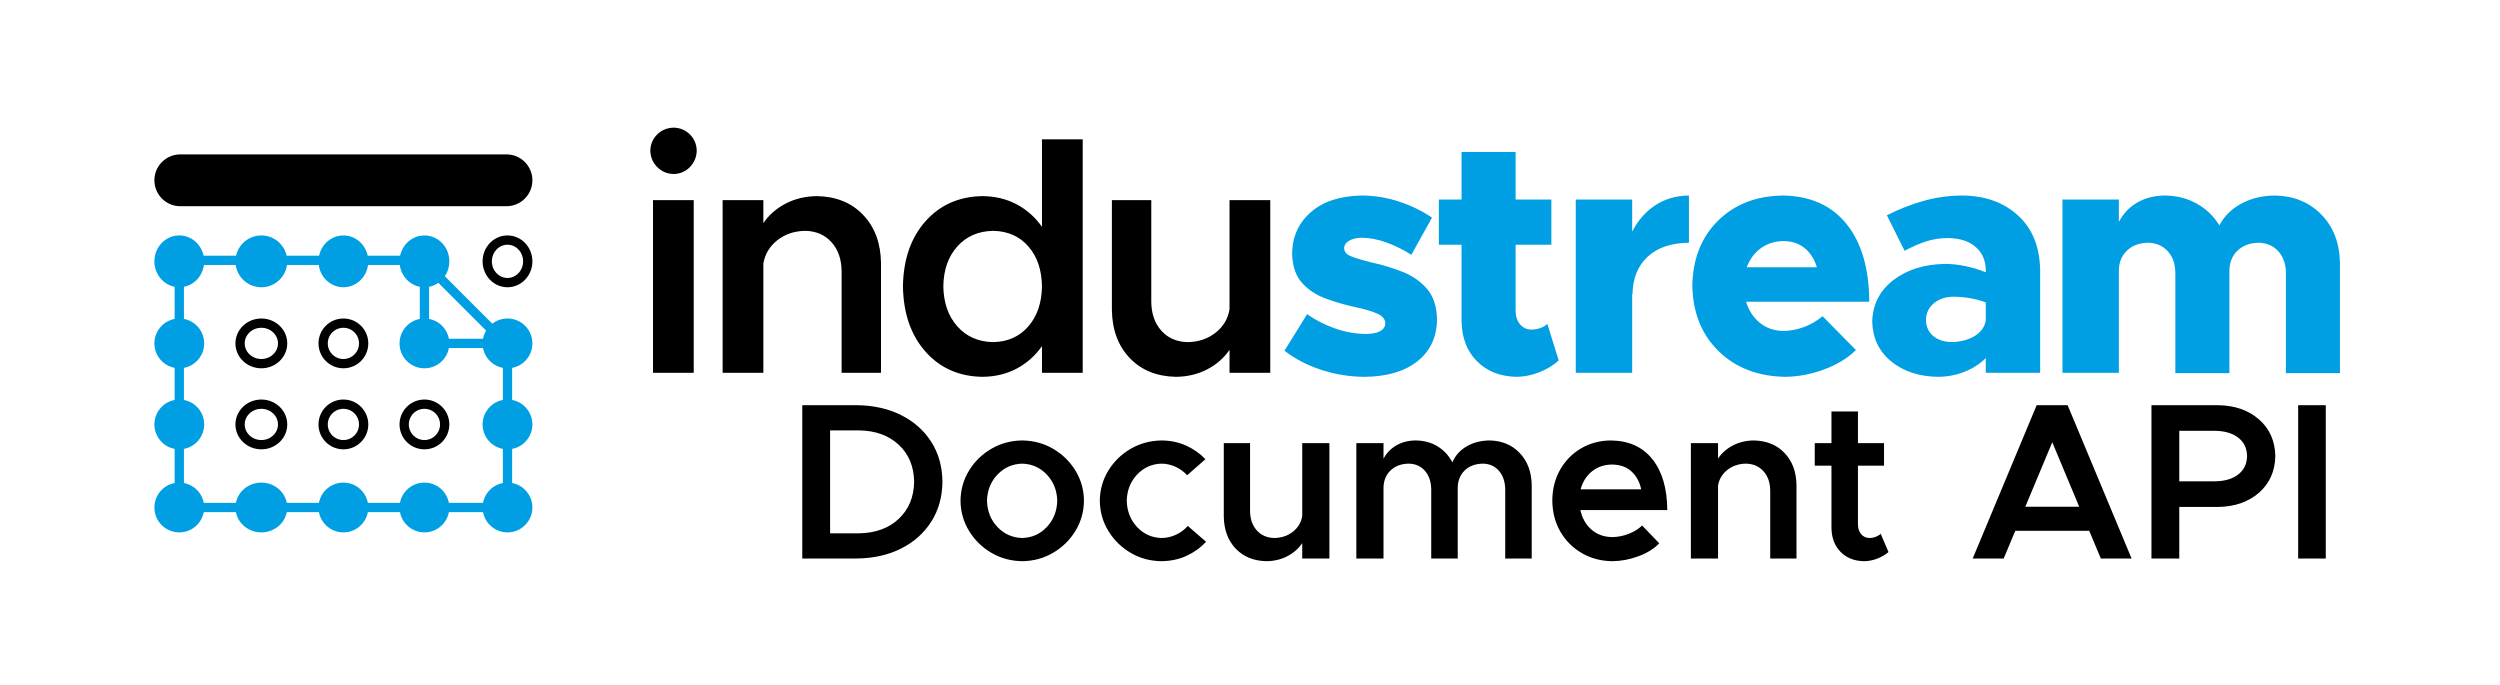 <svg width="1234" height="338" xmlns="http://www.w3.org/2000/svg" xmlns:xlink="http://www.w3.org/1999/xlink" xml:space="preserve" overflow="hidden"><g><path d="M78.5 89C78.5 83.201 83.201 78.5 89 78.5L250 78.5C255.799 78.5 260.5 83.201 260.5 89L260.5 89C260.5 94.799 255.799 99.5 250 99.5L89 99.5C83.201 99.5 78.5 94.799 78.5 89Z" stroke="#000000" stroke-width="4.583" stroke-miterlimit="8" fill="#000000" fill-rule="evenodd"/><path d="M0 10C-1.33679e-15 4.477 4.701-1.27315e-15 10.5-2.5463e-15 16.299-5.09261e-15 21 4.477 21 10 21 15.523 16.299 20 10.5 20 4.701 20-6.68394e-15 15.523 0 10Z" stroke="#009FE3" stroke-width="4.583" stroke-miterlimit="8" fill="#009FE3" fill-rule="evenodd" transform="matrix(6.12323e-17 1 1 -6.12323e-17 78.5 118.5)"/><path d="M0 10.5C-1.33679e-15 4.701 4.701-1.33679e-15 10.5-2.67358e-15 16.299-5.34715e-15 21 4.701 21 10.5 21 16.299 16.299 21 10.5 21 4.701 21-6.68394e-15 16.299 0 10.5Z" stroke="#009FE3" stroke-width="4.583" stroke-miterlimit="8" fill="#009FE3" fill-rule="evenodd" transform="matrix(6.12323e-17 1 1 -6.12323e-17 118.5 118.5)"/><path d="M0 10C-1.33679e-15 4.477 4.701-1.27313e-15 10.5-2.54626e-15 16.299-5.09252e-15 21 4.477 21 10 21 15.523 16.299 20 10.5 20 4.701 20-6.68394e-15 15.523 0 10Z" stroke="#009FE3" stroke-width="4.583" stroke-miterlimit="8" fill="#009FE3" fill-rule="evenodd" transform="matrix(6.12323e-17 1 1 -6.12323e-17 159.5 118.5)"/><path d="M0 10C-1.33679e-15 4.477 4.701-1.27315e-15 10.5-2.5463e-15 16.299-5.09261e-15 21 4.477 21 10 21 15.523 16.299 20 10.5 20 4.701 20-6.68394e-15 15.523 0 10Z" stroke="#009FE3" stroke-width="4.583" stroke-miterlimit="8" fill="#009FE3" fill-rule="evenodd" transform="matrix(6.12323e-17 1 1 -6.12323e-17 199.5 118.5)"/><path d="M0 10C-1.33679e-15 4.477 4.701-1.27313e-15 10.5-2.54626e-15 16.299-5.09252e-15 21 4.477 21 10 21 15.523 16.299 20 10.5 20 4.701 20-6.68394e-15 15.523 0 10Z" stroke="#000000" stroke-width="4.583" stroke-miterlimit="8" fill="none" fill-rule="evenodd" transform="matrix(6.12323e-17 1 1 -6.12323e-17 240.5 118.5)"/><path d="M0 10C-1.27313e-15 4.477 4.477-1.27315e-15 10-2.5463e-15 15.523-5.09261e-15 20 4.477 20 10 20 15.523 15.523 20 10 20 4.477 20-6.36565e-15 15.523 0 10Z" stroke="#009FE3" stroke-width="4.583" stroke-miterlimit="8" fill="#009FE3" fill-rule="evenodd" transform="matrix(6.12323e-17 1 1 -6.12323e-17 78.5 159.5)"/><path d="M0 10.5C-1.27313e-15 4.701 4.477-1.33679e-15 10-2.67358e-15 15.523-5.34715e-15 20 4.701 20 10.5 20 16.299 15.523 21 10 21 4.477 21-6.36565e-15 16.299 0 10.5Z" stroke="#000000" stroke-width="4.583" stroke-miterlimit="8" fill="none" fill-rule="evenodd" transform="matrix(6.12323e-17 1 1 -6.12323e-17 118.5 159.5)"/><path d="M0 10C-1.27313e-15 4.477 4.477-1.27313e-15 10-2.54626e-15 15.523-5.09252e-15 20 4.477 20 10 20 15.523 15.523 20 10 20 4.477 20-6.36565e-15 15.523 0 10Z" stroke="#000000" stroke-width="4.583" stroke-miterlimit="8" fill="none" fill-rule="evenodd" transform="matrix(6.12323e-17 1 1 -6.12323e-17 159.5 159.5)"/><path d="M0 10C-1.27313e-15 4.477 4.477-1.27315e-15 10-2.5463e-15 15.523-5.09261e-15 20 4.477 20 10 20 15.523 15.523 20 10 20 4.477 20-6.36565e-15 15.523 0 10Z" stroke="#009FE3" stroke-width="4.583" stroke-miterlimit="8" fill="#009FE3" fill-rule="evenodd" transform="matrix(6.12323e-17 1 1 -6.12323e-17 199.5 159.5)"/><path d="M0 10C-1.27313e-15 4.477 4.477-1.27313e-15 10-2.54626e-15 15.523-5.09252e-15 20 4.477 20 10 20 15.523 15.523 20 10 20 4.477 20-6.36565e-15 15.523 0 10Z" stroke="#009FE3" stroke-width="4.583" stroke-miterlimit="8" fill="#009FE3" fill-rule="evenodd" transform="matrix(6.12323e-17 1 1 -6.12323e-17 240.5 159.5)"/><path d="M0 10C-1.27315e-15 4.477 4.477-1.27315e-15 10-2.5463e-15 15.523-5.09261e-15 20 4.477 20 10 20 15.523 15.523 20 10 20 4.477 20-6.36576e-15 15.523 0 10Z" stroke="#009FE3" stroke-width="4.583" stroke-miterlimit="8" fill="#009FE3" fill-rule="evenodd" transform="matrix(6.12323e-17 1 1 -6.12323e-17 78.5 199.5)"/><path d="M0 10.5C-1.27315e-15 4.701 4.477-1.33679e-15 10-2.67358e-15 15.523-5.34715e-15 20 4.701 20 10.5 20 16.299 15.523 21 10 21 4.477 21-6.36576e-15 16.299 0 10.5Z" stroke="#000000" stroke-width="4.583" stroke-miterlimit="8" fill="none" fill-rule="evenodd" transform="matrix(6.12323e-17 1 1 -6.12323e-17 118.5 199.5)"/><path d="M0 10C-1.27315e-15 4.477 4.477-1.27313e-15 10-2.54626e-15 15.523-5.09252e-15 20 4.477 20 10 20 15.523 15.523 20 10 20 4.477 20-6.36576e-15 15.523 0 10Z" stroke="#000000" stroke-width="4.583" stroke-miterlimit="8" fill="none" fill-rule="evenodd" transform="matrix(6.12323e-17 1 1 -6.12323e-17 159.5 199.5)"/><path d="M0 10C-1.27315e-15 4.477 4.477-1.27315e-15 10-2.5463e-15 15.523-5.09261e-15 20 4.477 20 10 20 15.523 15.523 20 10 20 4.477 20-6.36576e-15 15.523 0 10Z" stroke="#000000" stroke-width="4.583" stroke-miterlimit="8" fill="none" fill-rule="evenodd" transform="matrix(6.12323e-17 1 1 -6.12323e-17 199.5 199.5)"/><path d="M0 10C-1.27315e-15 4.477 4.477-1.27313e-15 10-2.54626e-15 15.523-5.09252e-15 20 4.477 20 10 20 15.523 15.523 20 10 20 4.477 20-6.36576e-15 15.523 0 10Z" stroke="#009FE3" stroke-width="4.583" stroke-miterlimit="8" fill="#009FE3" fill-rule="evenodd" transform="matrix(6.12323e-17 1 1 -6.12323e-17 240.5 199.5)"/><path d="M0 10C-1.27313e-15 4.477 4.477-1.27315e-15 10-2.5463e-15 15.523-5.09261e-15 20 4.477 20 10 20 15.523 15.523 20 10 20 4.477 20-6.36565e-15 15.523 0 10Z" stroke="#009FE3" stroke-width="4.583" stroke-miterlimit="8" fill="#009FE3" fill-rule="evenodd" transform="matrix(6.12323e-17 1 1 -6.12323e-17 78.5 240.5)"/><path d="M0 10.5C-1.27313e-15 4.701 4.477-1.33679e-15 10-2.67358e-15 15.523-5.34715e-15 20 4.701 20 10.5 20 16.299 15.523 21 10 21 4.477 21-6.36565e-15 16.299 0 10.5Z" stroke="#009FE3" stroke-width="4.583" stroke-miterlimit="8" fill="#009FE3" fill-rule="evenodd" transform="matrix(6.12323e-17 1 1 -6.12323e-17 118.5 240.5)"/><path d="M0 10C-1.27313e-15 4.477 4.477-1.27313e-15 10-2.54626e-15 15.523-5.09252e-15 20 4.477 20 10 20 15.523 15.523 20 10 20 4.477 20-6.36565e-15 15.523 0 10Z" stroke="#009FE3" stroke-width="4.583" stroke-miterlimit="8" fill="#009FE3" fill-rule="evenodd" transform="matrix(6.12323e-17 1 1 -6.12323e-17 159.5 240.5)"/><path d="M0 10C-1.27313e-15 4.477 4.477-1.27315e-15 10-2.5463e-15 15.523-5.09261e-15 20 4.477 20 10 20 15.523 15.523 20 10 20 4.477 20-6.36565e-15 15.523 0 10Z" stroke="#009FE3" stroke-width="4.583" stroke-miterlimit="8" fill="#009FE3" fill-rule="evenodd" transform="matrix(6.12323e-17 1 1 -6.12323e-17 199.5 240.5)"/><path d="M0 10C-1.27313e-15 4.477 4.477-1.27313e-15 10-2.54626e-15 15.523-5.09252e-15 20 4.477 20 10 20 15.523 15.523 20 10 20 4.477 20-6.36565e-15 15.523 0 10Z" stroke="#009FE3" stroke-width="4.583" stroke-miterlimit="8" fill="#009FE3" fill-rule="evenodd" transform="matrix(6.12323e-17 1 1 -6.12323e-17 240.5 240.5)"/><path d="M98.5 128.5 199.55 128.5" stroke="#009FE3" stroke-width="4.583" stroke-miterlimit="8" fill="none" fill-rule="evenodd"/><path d="M242.629 162.629 216.5 136.5" stroke="#009FE3" stroke-width="4.583" stroke-miterlimit="8" fill="none" fill-rule="evenodd"/><path d="M209.5 139.5 209.5 159.71" stroke="#009FE3" stroke-width="4.583" stroke-miterlimit="8" fill="none" fill-rule="evenodd"/><path d="M0 0 20.21 0" stroke="#009FE3" stroke-width="4.583" stroke-miterlimit="8" fill="none" fill-rule="evenodd" transform="matrix(-1 0 0 1 239.71 169.5)"/><path d="M0 0 0 60.63" stroke="#009FE3" stroke-width="4.583" stroke-miterlimit="8" fill="none" fill-rule="evenodd" transform="matrix(1 0 0 -1 250.5 240.13)"/><path d="M0 0 141.47 0" stroke="#009FE3" stroke-width="4.583" stroke-miterlimit="8" fill="none" fill-rule="evenodd" transform="matrix(-1 0 0 1 239.97 250.5)"/><path d="M88.5 139.5 88.5 240.55" stroke="#009FE3" stroke-width="4.583" stroke-miterlimit="8" fill="none" fill-rule="evenodd"/><path d="M490.223 113.936C482.916 114.076 477.022 116.641 472.542 121.627 468.062 126.614 465.758 133.178 465.631 141.32 465.758 149.469 468.062 156.061 472.542 161.096 477.022 166.131 482.916 168.723 490.223 168.87 497.436 168.723 503.226 166.131 507.593 161.096 511.96 156.061 514.201 149.469 514.318 141.32 514.201 133.178 511.96 126.614 507.593 121.627 503.226 116.641 497.436 114.076 490.223 113.936ZM548.825 98.785 568.27 98.785 568.27 149.081C568.36 154.956 570.038 159.697 573.305 163.305 576.572 166.912 580.891 168.767 586.262 168.87 591.661 168.764 596.255 167.204 600.044 164.191 603.834 161.178 606.117 157.351 606.894 152.709L606.894 98.785 627 98.785 627 184.021 606.894 184.021 606.894 172.659C604.185 176.673 600.526 179.885 595.918 182.294 591.31 184.703 586.166 185.938 580.485 186 571.01 185.832 563.403 182.75 557.664 176.753 551.925 170.757 548.979 162.852 548.825 153.039ZM322.32 98.785 342.425 98.785 342.425 184.021 322.32 184.021ZM403.204 96.806C412.679 96.974 420.286 100.056 426.025 106.052 431.764 112.049 434.71 119.954 434.864 129.767L434.864 184.021 415.418 184.021 415.418 133.725C415.329 127.85 413.651 123.108 410.384 119.501 407.117 115.894 402.798 114.038 397.427 113.936 392.028 114.042 387.434 115.602 383.644 118.615 379.855 121.628 377.571 125.455 376.794 130.096L376.794 184.021 356.689 184.021 356.689 98.785 376.794 98.785 376.794 110.147C379.504 106.133 383.163 102.921 387.771 100.512 392.379 98.103 397.523 96.868 403.204 96.806ZM514.318 68.772 534.424 68.772 534.424 184.021 514.318 184.021 514.318 170.847C510.911 175.658 506.709 179.377 501.713 182.006 496.717 184.634 491.072 185.966 484.776 186 473.257 185.778 463.917 181.61 456.756 173.496 449.595 165.383 445.906 154.658 445.69 141.32 445.906 128.062 449.595 117.385 456.756 109.289 463.917 101.193 473.257 97.032 484.776 96.806 491.072 96.84 496.717 98.171 501.713 100.8 506.709 103.428 510.911 107.148 514.318 111.959ZM332.538 63C335.751 63.093 338.43 64.225 340.572 66.398 342.715 68.571 343.828 71.228 343.91 74.368 343.828 77.516 342.715 80.2 340.572 82.421 338.43 84.642 335.751 85.802 332.538 85.901 329.245 85.802 326.518 84.642 324.358 82.421 322.198 80.2 321.079 77.516 321 74.368 321.079 71.228 322.198 68.571 324.358 66.398 326.518 64.225 329.245 63.093 332.538 63Z" fill="#000000" fill-rule="evenodd"/><path d="M964.174 146.456C960.29 146.518 957.087 147.594 954.565 149.685 952.042 151.776 950.736 154.509 950.647 157.883 950.712 161.237 951.901 163.886 954.214 165.832 956.527 167.778 959.572 168.772 963.349 168.813 967.586 168.782 971.277 167.851 974.422 166.019 977.566 164.186 979.484 161.64 980.175 158.38L980.175 149.271C977.993 148.429 975.511 147.753 972.731 147.243 969.951 146.732 967.098 146.47 964.174 146.456ZM880.323 118.99C876.076 119.032 872.375 120.192 869.219 122.471 866.064 124.749 863.722 127.898 862.194 131.917L896.804 131.917C895.633 127.97 893.649 124.843 890.85 122.533 888.052 120.223 884.543 119.042 880.323 118.99ZM1068.64 96.509C1074.38 96.554 1079.58 97.87 1084.23 100.456 1088.88 103.042 1092.64 106.631 1095.49 111.222 1097.88 106.703 1101.48 103.135 1106.29 100.518 1111.11 97.901 1116.69 96.564 1123.04 96.509 1132.15 96.678 1139.71 99.771 1145.69 105.788 1151.68 111.805 1154.78 119.736 1155 129.58L1155 184.18 1128.32 184.18 1128.32 134.543C1128.25 130.166 1126.98 126.636 1124.52 123.954 1122.06 121.273 1118.82 119.894 1114.79 119.818 1110.51 119.897 1107.07 121.186 1104.46 123.685 1101.85 126.184 1100.51 129.418 1100.44 133.385L1100.44 184.18 1073.75 184.18 1073.75 134.543C1073.68 130.166 1072.42 126.636 1069.96 123.954 1067.5 121.273 1064.25 119.894 1060.22 119.818 1055.95 119.897 1052.5 121.186 1049.89 123.685 1047.28 126.184 1045.94 129.418 1045.87 133.385L1045.87 184.015 1018.03 184.015 1018.03 98.495 1045.87 98.495 1045.87 109.569C1047.98 105.481 1050.99 102.291 1054.9 100.001 1058.82 97.711 1063.4 96.547 1068.64 96.509ZM968.628 96.509C979.819 96.612 988.959 99.878 996.047 106.307 1003.14 112.736 1006.79 121.713 1007.02 133.237L1007.02 184.015 980.175 184.015 980.175 176.746C977.14 179.734 973.559 182.02 969.432 183.604 965.304 185.188 961.022 185.986 956.586 186 947.302 185.877 939.626 183.355 933.559 178.437 927.491 173.518 924.347 166.943 924.127 158.711 924.374 150.212 927.875 143.381 934.63 138.218 941.385 133.055 949.913 130.403 960.214 130.262 963.377 130.269 966.662 130.627 970.071 131.336 973.48 132.046 976.848 133.065 980.175 134.393L980.175 133.237C980.13 128.597 978.487 124.836 975.247 121.954 972.006 119.072 967.435 117.588 961.534 117.501 957.558 117.526 953.882 118.099 950.506 119.221 947.131 120.343 943.664 121.869 940.105 123.799L931.375 106.261C937.291 103.252 943.333 100.883 949.5 99.154 955.667 97.425 962.043 96.543 968.628 96.509ZM879.829 96.509C893.439 96.657 903.959 101.321 911.389 110.501 918.819 119.682 922.582 132.494 922.678 148.938L861.865 148.938C863.221 153.308 865.494 156.788 868.684 159.377 871.873 161.965 875.753 163.291 880.323 163.353 883.692 163.329 887.091 162.673 890.521 161.386 893.951 160.098 896.979 158.324 899.606 156.063L916.086 172.776C912.107 176.726 906.922 179.901 900.533 182.301 894.143 184.702 887.681 185.934 881.147 186 867.702 185.77 856.769 181.56 848.351 173.371 839.932 165.182 835.592 154.393 835.331 141.006 835.578 127.784 839.781 117.121 847.939 109.014 856.097 100.908 866.727 96.739 879.829 96.509ZM833.662 96.509 833.662 119.818C824.929 119.904 818.122 122.213 813.242 126.748 808.362 131.281 805.882 137.523 805.803 145.473L805.638 145.142 805.638 184.015 777.8 184.015 777.8 98.495 805.638 98.495 805.638 114.375C808.485 108.782 812.311 104.419 817.115 101.286 821.92 98.153 827.436 96.561 833.662 96.509ZM672.232 96.509C678.635 96.561 684.798 97.573 690.719 99.546 696.641 101.52 702.015 104.144 706.843 107.418L696.631 125.778C692.856 123.326 688.833 121.319 684.56 119.757 680.288 118.195 676.179 117.388 672.232 117.336 669.63 117.377 667.533 117.874 665.941 118.825 664.349 119.777 663.531 120.936 663.487 122.301 663.428 124.105 664.453 125.464 666.56 126.378 668.667 127.291 672.208 128.36 677.183 129.585 682.354 130.717 687.377 132.241 692.253 134.158 697.129 136.075 701.163 138.875 704.354 142.557 707.545 146.24 709.198 151.296 709.314 157.724 709.194 166.428 705.974 173.291 699.655 178.313 693.336 183.334 684.635 185.897 673.553 186 666.276 185.969 659.188 184.833 652.288 182.591 645.388 180.349 639.292 177.188 634 173.107L645.203 155.076C649.232 157.945 653.776 160.277 658.836 162.07 663.897 163.863 669.022 164.787 674.212 164.842 677.283 164.828 679.641 164.36 681.288 163.435 682.934 162.511 683.766 161.215 683.783 159.546 683.725 157.535 682.439 155.969 679.926 154.849 677.413 153.728 674.023 152.7 669.757 151.766 664.176 150.581 658.984 149.088 654.181 147.284 649.377 145.481 645.48 142.859 642.489 139.418 639.499 135.978 637.933 131.21 637.791 125.115 637.908 116.76 641.01 109.945 647.1 104.672 653.189 99.398 661.566 96.678 672.232 96.509ZM721.423 75 748.107 75 748.107 98.495 765.745 98.495 765.745 120.81 748.107 120.81 748.107 153.421C748.152 156.198 748.887 158.425 750.312 160.105 751.737 161.785 753.585 162.647 755.855 162.691 757.452 162.678 758.956 162.416 760.367 161.905 761.779 161.395 762.912 160.719 763.767 159.877L769.372 177.9C766.724 180.335 763.531 182.284 759.791 183.748 756.051 185.211 752.321 185.962 748.602 186 740.479 185.859 733.952 183.289 729.021 178.292 724.089 173.294 721.557 166.715 721.423 158.553L721.423 120.81 710.213 120.81 710.213 98.495 721.423 98.495Z" fill="#009FE3" fill-rule="evenodd"/><path d="M795.694 229.293C791.899 229.335 788.627 230.438 785.877 232.602 783.128 234.767 781.231 237.745 780.186 241.537L810.102 241.537C809.33 237.89 807.739 234.953 805.331 232.726 802.923 230.5 799.71 229.355 795.694 229.293ZM504.575 228.853C499.71 228.995 495.628 230.804 492.331 234.281 489.034 237.757 487.319 242.047 487.186 247.149 487.319 252.304 489.034 256.625 492.331 260.113 495.628 263.601 499.71 265.415 504.575 265.555 509.388 265.415 513.437 263.601 516.723 260.113 520.008 256.625 521.719 252.304 521.854 247.149 521.719 242.047 520.008 237.757 516.723 234.281 513.437 230.804 509.388 228.995 504.575 228.853ZM604.06 218.73 617.028 218.73 617.028 252.334C617.087 256.259 618.206 259.427 620.385 261.837 622.563 264.247 625.444 265.486 629.025 265.555 632.625 265.484 635.689 264.442 638.216 262.429 640.743 260.416 642.266 257.859 642.784 254.758L642.784 218.73 656.192 218.73 656.192 275.678 642.784 275.678 642.784 268.086C640.977 270.769 638.537 272.915 635.465 274.524 632.392 276.133 628.961 276.959 625.173 277 618.855 276.888 613.782 274.829 609.955 270.822 606.128 266.816 604.163 261.534 604.06 254.978ZM1013 218.289 999.686 250.131 1026.3 250.131ZM865.636 217.408C871.955 217.52 877.028 219.579 880.855 223.586 884.682 227.592 886.646 232.874 886.749 239.43L886.749 275.678 873.782 275.678 873.782 242.074C873.722 238.149 872.603 234.981 870.424 232.571 868.246 230.161 865.366 228.922 861.784 228.853 858.184 228.924 855.12 229.966 852.593 231.979 850.066 233.992 848.543 236.549 848.025 239.65L848.025 275.678 834.618 275.678 834.618 218.73 848.025 218.73 848.025 226.321C849.832 223.639 852.272 221.493 855.345 219.884 858.418 218.274 861.848 217.449 865.636 217.408ZM795.143 217.408C804.002 217.524 810.839 220.621 815.656 226.698 820.472 232.775 822.91 241.132 822.97 251.77L780.076 251.77C780.944 255.751 782.754 258.954 785.506 261.379 788.258 263.803 791.69 265.048 795.804 265.114 798.528 265.082 801.245 264.54 803.956 263.488 806.667 262.436 808.862 261.066 810.542 259.379L819.01 268.196C816.398 270.874 812.961 273.001 808.699 274.579 804.438 276.156 800.176 276.963 795.913 277 790.423 276.955 785.445 275.663 780.98 273.127 776.516 270.59 772.955 267.079 770.299 262.595 767.643 258.111 766.283 252.925 766.217 247.038 766.275 241.294 767.577 236.203 770.124 231.764 772.671 227.325 776.116 223.835 780.459 221.293 784.802 218.753 789.697 217.457 795.143 217.408ZM698.748 217.408C702.8 217.438 706.389 218.396 709.515 220.283 712.642 222.17 715.101 224.806 716.894 228.192 718.332 224.854 720.679 222.231 723.935 220.324 727.191 218.417 730.97 217.444 735.272 217.408 741.336 217.52 746.285 219.579 750.119 223.586 753.953 227.592 755.932 232.874 756.055 239.43L756.055 275.678 742.977 275.678 742.977 241.633C742.925 237.823 741.902 234.756 739.909 232.433 737.916 230.11 735.27 228.917 731.97 228.853 728.225 228.914 725.23 230.03 722.985 232.199 720.74 234.368 719.589 237.219 719.531 240.751L719.531 275.678 706.454 275.678 706.454 241.633C706.403 237.823 705.376 234.756 703.371 232.433 701.367 230.11 698.689 228.917 695.336 228.853 691.639 228.914 688.658 230.03 686.392 232.199 684.126 234.368 682.962 237.219 682.897 240.751L682.897 275.678 669.49 275.678 669.49 218.73 682.897 218.73 682.897 226.432C684.363 223.648 686.468 221.457 689.213 219.857 691.958 218.256 695.136 217.44 698.748 217.408ZM573.436 217.408C577.751 217.442 581.744 218.281 585.413 219.925 589.082 221.569 592.277 223.811 594.998 226.652L585.977 234.584C584.405 232.85 582.516 231.468 580.311 230.437 578.106 229.406 575.778 228.878 573.326 228.853 568.519 228.995 564.49 230.804 561.238 234.281 557.986 237.757 556.294 242.047 556.164 247.149 556.294 252.304 557.986 256.625 561.238 260.113 564.49 263.601 568.519 265.415 573.326 265.555 575.833 265.534 578.217 264.997 580.476 263.943 582.736 262.889 584.68 261.443 586.307 259.603L595.328 267.426C592.564 270.377 589.318 272.701 585.592 274.4 581.865 276.099 577.74 276.966 573.216 277 567.681 276.931 562.629 275.552 558.062 272.861 553.495 270.171 549.838 266.58 547.092 262.089 544.346 257.598 542.937 252.618 542.866 247.149 542.936 241.681 544.347 236.71 547.1 232.237 549.853 227.764 553.529 224.191 558.127 221.518 562.726 218.845 567.829 217.475 573.436 217.408ZM504.575 217.408C510.148 217.475 515.227 218.845 519.811 221.518 524.395 224.191 528.062 227.764 530.811 232.237 533.561 236.71 534.971 241.681 535.041 247.149 534.971 252.618 533.561 257.598 530.811 262.089 528.062 266.58 524.395 270.171 519.811 272.861 515.227 275.552 510.148 276.931 504.575 277 499.002 276.931 493.923 275.552 489.339 272.861 484.755 270.171 481.089 266.58 478.339 262.089 475.589 257.598 474.179 252.618 474.108 247.149 474.179 241.681 475.589 236.71 478.339 232.237 481.089 227.764 484.755 224.191 489.339 221.518 493.923 218.845 499.002 217.475 504.575 217.408ZM1075.69 212.656 1075.69 237.57 1093.3 237.57C1098.06 237.534 1101.87 236.422 1104.74 234.236 1107.6 232.049 1109.08 229.009 1109.15 225.113 1109.08 221.218 1107.6 218.177 1104.74 215.991 1101.87 213.805 1098.06 212.693 1093.3 212.656ZM409.738 212.436 409.738 263.242 424.044 263.242C432.158 263.111 438.683 260.728 443.619 256.092 448.555 251.456 451.091 245.353 451.226 237.784 451.091 230.219 448.555 224.134 443.619 219.53 438.683 214.927 432.158 212.562 424.044 212.436ZM904.007 203.085 917.085 203.085 917.085 218.73 929.956 218.73 929.956 229.844 917.085 229.844 917.085 258.942C917.12 260.905 917.656 262.49 918.694 263.695 919.732 264.901 921.066 265.521 922.696 265.555 923.865 265.544 924.937 265.347 925.914 264.963 926.89 264.579 927.688 264.079 928.306 263.461L932.157 272.488C930.525 273.88 928.646 274.975 926.519 275.776 924.392 276.576 922.237 276.984 920.055 277 915.251 276.915 911.394 275.379 908.486 272.391 905.578 269.403 904.085 265.471 904.007 260.595L904.007 229.844 895.756 229.844 895.756 218.73 904.007 218.73ZM1134.37 200 1148 200 1148 275.678 1134.37 275.678ZM1061.96 200 1094.84 200C1103.1 200.123 1109.83 202.463 1115.04 207.018 1120.25 211.574 1122.94 217.606 1123.11 225.113 1122.94 232.621 1120.25 238.652 1115.04 243.208 1109.83 247.764 1103.1 250.104 1094.84 250.227L1075.69 250.227 1075.69 275.678 1061.96 275.678ZM1005.3 200 1020.58 200 1052.15 275.678 1036.97 275.678 1031.25 262.016 994.736 262.016 989.017 275.678 973.727 275.678ZM396 200 422.614 200C431.003 200.056 438.383 201.681 444.753 204.873 451.123 208.066 456.104 212.489 459.698 218.143 463.292 223.797 465.121 230.344 465.184 237.784 465.121 245.225 463.292 251.782 459.698 257.453 456.104 263.125 451.123 267.566 444.753 270.776 438.383 273.986 431.003 275.62 422.614 275.678L396 275.678Z" fill="#000000" fill-rule="evenodd"/></g></svg>